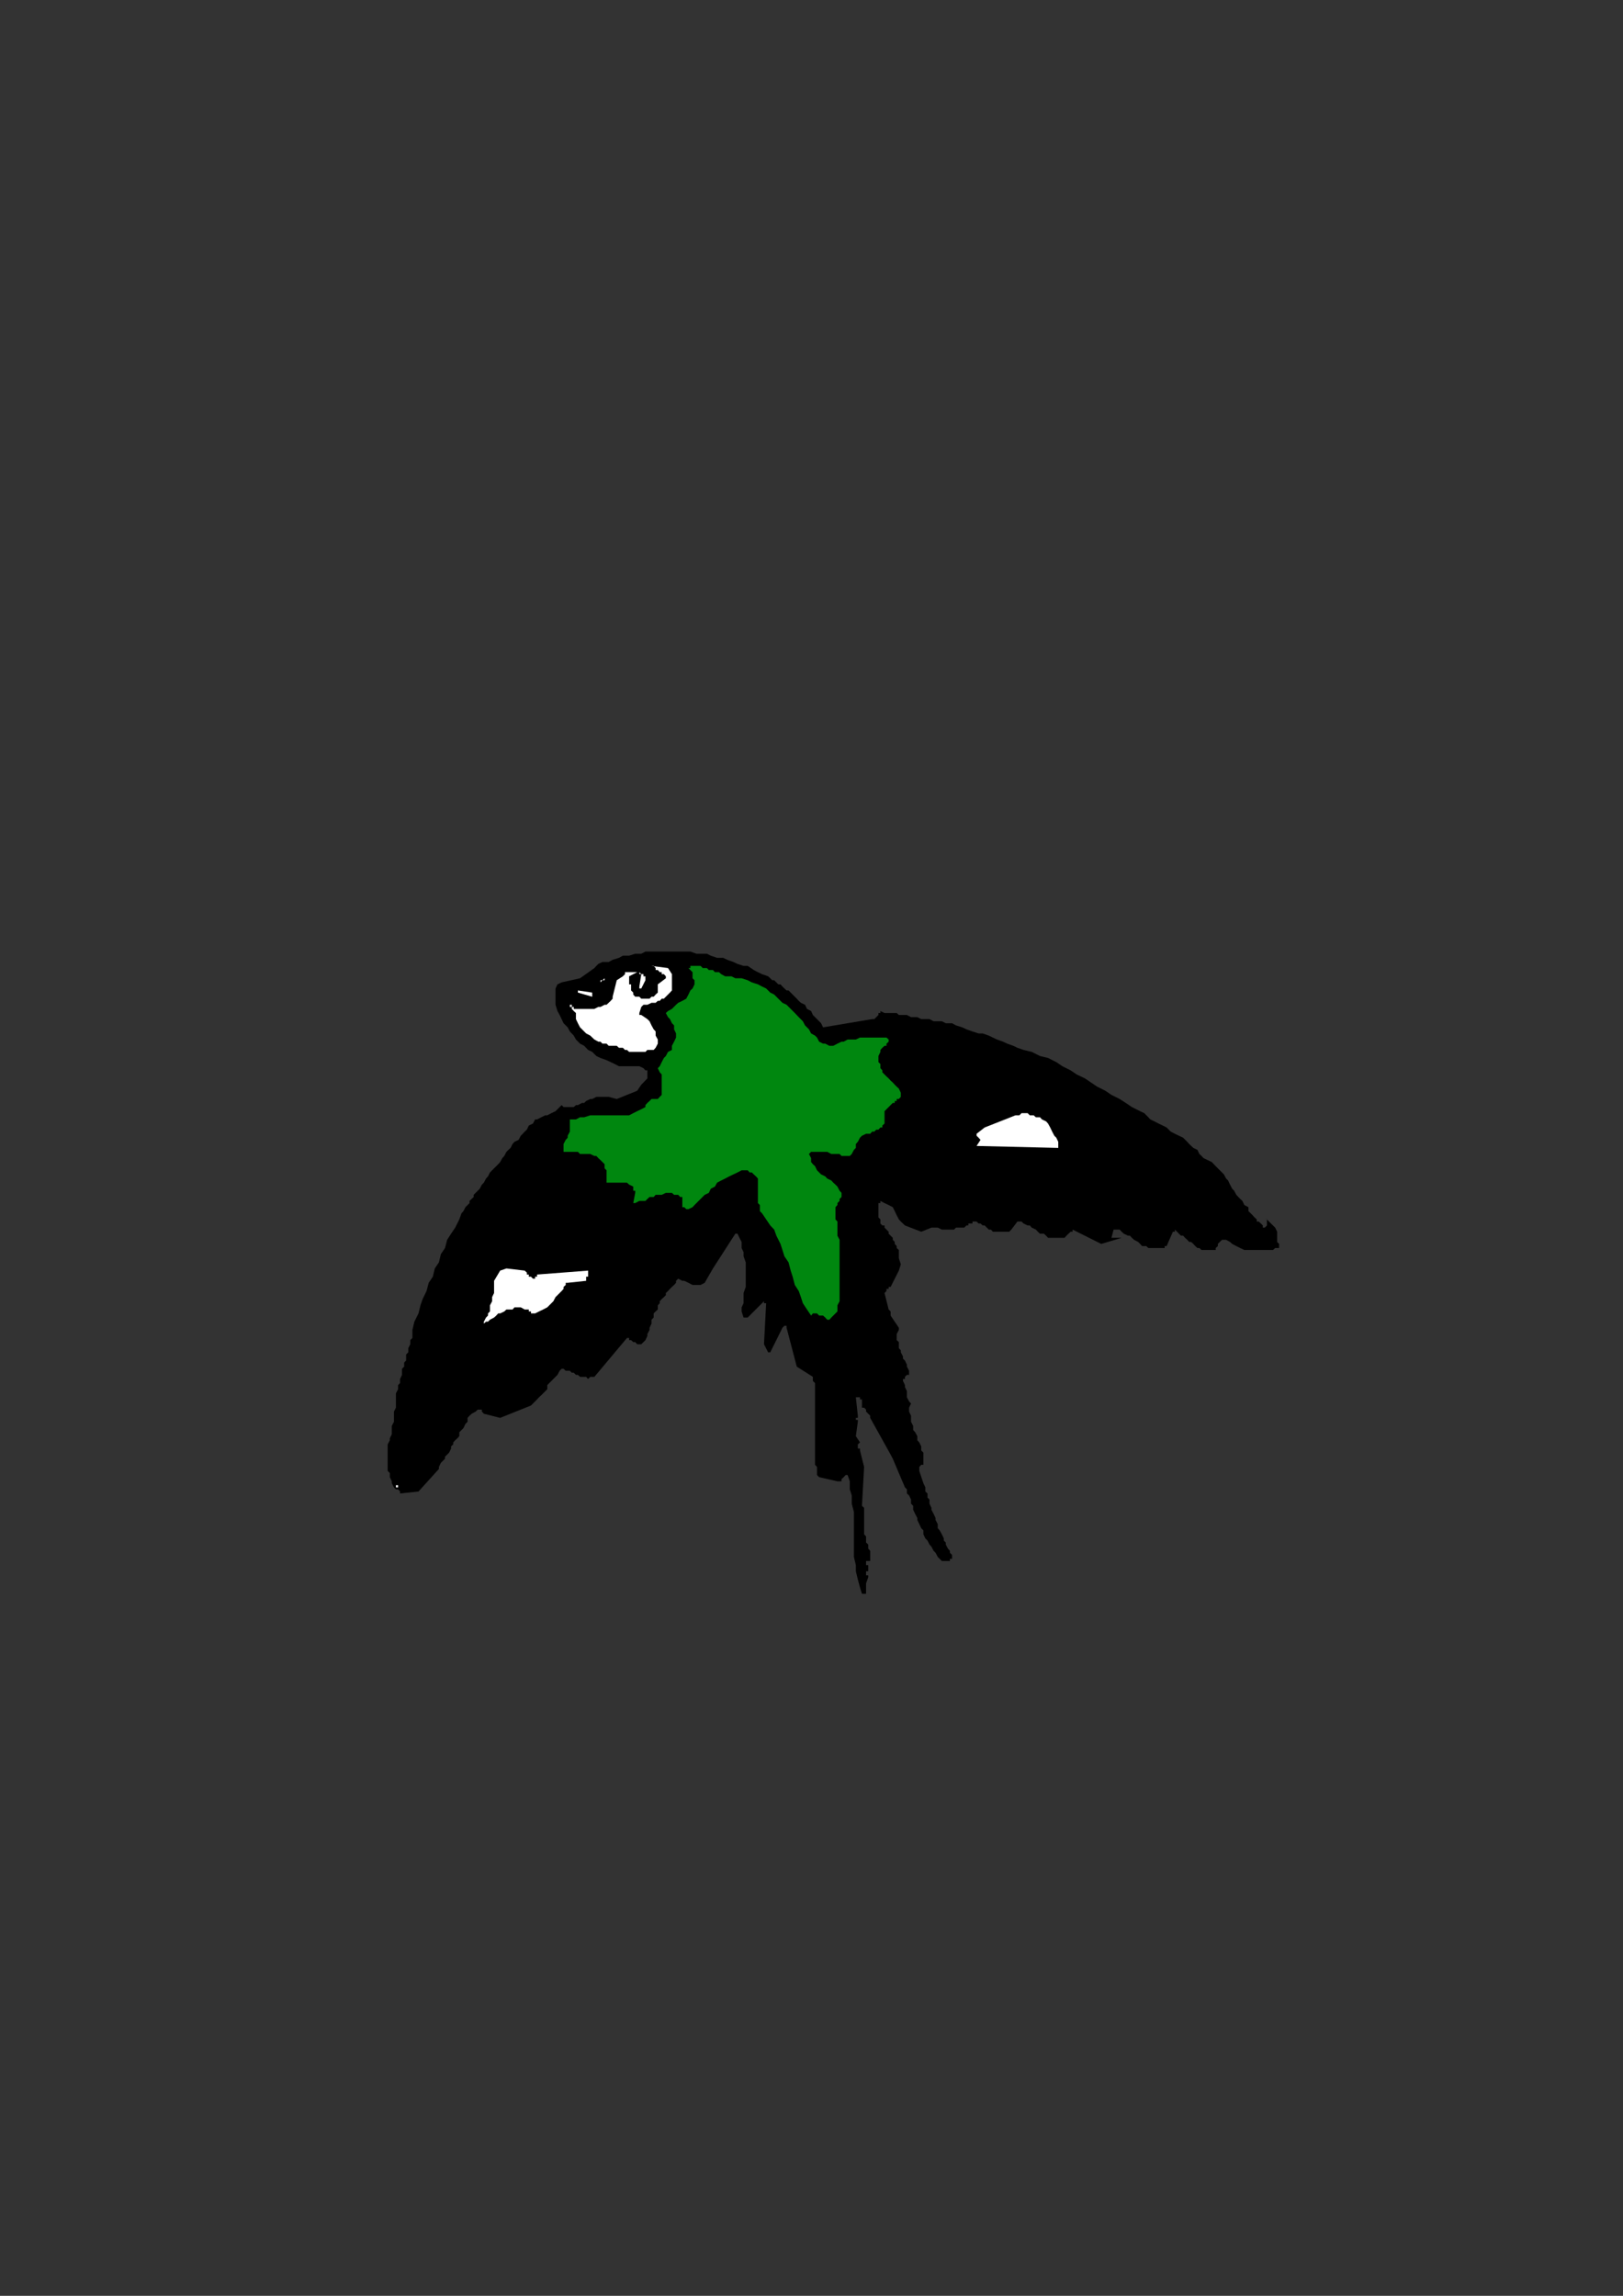 <?xml version="1.0" encoding="utf-8"?>
<!-- Created by UniConvertor 2.0rc4 (https://sk1project.net/) -->
<svg xmlns="http://www.w3.org/2000/svg" height="841.89pt" viewBox="0 0 595.276 841.89" width="595.276pt" version="1.1" xmlns:xlink="http://www.w3.org/1999/xlink" id="673964c0-f607-11ea-95e3-dcc15c148e23">

<rect x="0" y="0" width="595.276" height="841.89" fill="#333333" stroke="none"/>

<g>
	<g>
		<path style="fill:#000000;" d="M 469.142,456.945 L 469.142,456.153 468.422,455.433 468.422,454.641 468.422,453.921 468.422,453.129 468.422,452.409 468.422,451.689 467.702,450.177 463.886,446.433 463.886,446.433 464.678,447.153 464.678,447.153 464.678,447.945 464.678,447.945 464.678,448.665 464.678,448.665 464.678,449.385 463.886,450.177 463.886,450.177 463.166,450.177 463.166,449.385 463.166,449.385 462.446,448.665 462.446,448.665 461.654,447.945 461.654,447.945 460.934,447.945 460.934,447.153 460.934,447.153 460.142,446.433 460.142,446.433 459.422,445.641 458.702,444.921 458.702,444.921 457.91,444.129 457.91,443.409 457.91,442.689 456.398,441.897 455.678,440.385 454.886,439.665 453.446,438.153 452.654,436.641 451.934,435.921 451.142,434.409 450.422,432.897 449.702,432.177 448.91,430.665 447.398,429.153 446.678,428.433 445.886,427.641 444.446,426.129 442.934,425.409 441.422,424.689 441.422,424.689 441.422,424.689 440.702,423.897 440.702,423.897 440.702,423.897 439.91,423.177 439.91,423.177 439.91,423.177 439.19,421.665 437.678,420.945 436.166,419.505 435.446,418.713 433.934,417.201 432.422,416.481 430.91,415.761 429.398,414.969 427.886,413.457 426.446,412.737 424.934,412.017 423.422,411.225 421.91,410.505 421.19,409.713 419.678,408.201 418.166,407.481 415.142,405.969 412.91,404.457 410.678,403.017 407.654,401.505 405.422,399.993 402.398,398.481 400.166,396.969 397.934,395.457 394.91,394.017 392.678,392.505 389.654,390.993 387.422,389.481 384.398,387.969 381.446,387.249 378.422,385.737 375.398,385.017 373.166,384.225 371.654,383.505 369.422,382.713 367.91,381.993 365.678,381.201 364.166,380.481 362.654,379.761 360.422,378.969 358.91,378.969 356.678,378.249 354.446,377.457 352.934,376.737 350.63,376.017 349.19,375.225 346.886,375.225 345.446,374.505 343.934,374.505 342.422,374.505 340.91,373.713 339.398,373.713 337.886,373.713 336.446,372.993 335.654,372.993 334.142,372.993 332.63,372.201 331.19,372.201 329.678,372.201 328.886,371.481 327.446,371.481 325.934,371.481 324.422,371.481 322.91,370.761 322.91,371.481 322.19,371.481 322.19,372.201 322.19,372.201 321.398,372.993 321.398,372.993 320.678,373.713 319.886,373.713 301.886,376.737 301.166,375.225 300.446,374.505 298.934,372.993 298.142,372.201 297.494,370.761 295.982,369.969 295.262,368.457 293.75,367.737 292.958,367.017 292.238,366.225 291.518,365.505 290.726,364.713 290.006,363.993 289.214,363.201 288.494,363.201 287.702,362.481 286.982,361.761 286.262,360.969 285.47,360.969 284.75,360.249 283.958,359.457 283.238,359.457 282.518,358.737 281.726,358.017 279.494,357.225 277.982,356.505 276.47,355.713 274.238,354.201 272.726,354.201 270.494,353.481 268.982,352.761 266.75,351.969 265.238,351.249 263.006,351.249 260.702,350.457 259.262,349.737 256.958,349.737 255.446,349.737 253.214,348.945 250.982,348.945 248.75,348.945 247.238,348.945 245.006,348.945 242.702,348.945 241.262,348.945 238.958,348.945 236.726,348.945 235.214,349.737 232.982,349.737 230.75,350.457 228.446,350.457 227.006,351.249 224.702,351.969 223.262,352.761 220.958,352.761 219.446,353.481 218.726,354.201 218.726,354.201 218.006,354.993 218.006,354.993 212.75,358.737 205.982,360.249 204.47,360.969 203.75,362.481 203.75,363.201 203.75,364.713 203.75,366.225 203.75,367.737 203.75,368.457 204.47,370.761 205.262,372.201 205.982,373.713 206.702,375.225 208.214,376.737 209.006,378.249 210.446,379.761 211.238,381.201 212.75,382.713 214.262,383.505 215.702,385.017 217.214,385.737 218.726,387.249 220.238,387.969 222.47,388.761 223.982,389.481 225.494,390.201 227.006,390.993 228.446,390.993 229.958,390.993 231.47,390.993 232.982,390.993 234.494,390.993 236.006,391.713 236.726,392.505 237.446,392.505 237.446,393.225 237.446,394.017 237.446,394.017 237.446,394.737 237.446,394.737 237.446,395.457 237.446,395.457 235.214,397.761 233.702,399.993 226.214,403.017 223.262,402.225 221.75,402.225 220.238,402.225 219.446,402.225 218.726,402.225 217.214,403.017 216.494,403.017 214.982,403.737 214.262,404.457 213.47,404.457 211.958,405.249 211.238,405.249 210.446,405.969 209.006,405.969 208.214,405.969 206.702,405.969 205.982,405.249 204.47,406.761 203.75,407.481 202.238,408.201 200.726,408.993 200.006,408.993 198.494,409.713 196.982,410.505 196.262,410.505 195.47,412.017 193.958,412.737 193.238,414.249 192.446,414.969 191.726,415.761 191.006,416.481 190.214,417.993 188.702,418.713 187.982,419.505 187.262,420.945 186.47,421.665 185.75,422.385 184.958,423.897 184.238,424.689 183.446,426.129 182.726,426.921 181.214,428.433 180.494,429.153 179.702,429.945 178.982,431.385 178.262,432.177 177.47,433.689 176.75,434.409 175.958,435.921 175.238,436.641 173.726,438.153 173.726,438.945 172.214,440.385 172.214,441.177 170.702,442.689 169.982,444.129 169.262,444.921 168.47,447.153 166.958,450.177 165.446,452.409 164.006,454.641 163.214,457.665 161.702,459.897 160.982,462.921 159.47,465.153 158.75,468.177 157.238,470.409 156.446,473.433 155.006,476.385 154.214,478.689 153.494,481.641 151.982,484.665 151.262,487.689 151.262,489.201 151.262,490.641 150.47,491.433 150.47,492.945 149.75,494.385 149.75,495.897 148.958,496.689 148.958,498.201 148.958,498.921 148.238,499.641 148.238,500.433 148.238,501.153 147.446,501.945 147.446,502.665 147.446,503.385 147.446,504.177 146.726,505.689 146.726,507.201 146.006,507.921 146.006,509.433 145.214,510.945 145.214,512.385 145.214,513.897 145.214,514.689 145.214,516.201 144.494,517.641 144.494,519.153 144.494,520.665 144.494,521.385 143.702,522.897 143.702,524.409 143.702,525.921 142.982,527.433 142.982,528.153 142.19,529.665 142.19,531.177 142.19,532.689 142.19,534.201 142.19,534.921 142.19,536.433 142.19,537.945 142.19,539.385 142.982,540.177 142.982,541.689 143.702,543.201 143.702,543.921 144.494,545.433 145.214,546.153 145.214,546.153 146.006,546.153 146.006,546.153 146.726,546.945 146.726,546.945 146.726,546.945 146.726,547.665 146.726,547.665 153.494,546.945 160.982,538.665 160.982,537.945 161.702,536.433 162.494,535.641 163.214,534.921 163.214,534.201 164.006,533.409 164.726,532.689 165.446,531.177 165.446,530.385 166.238,529.665 166.238,528.945 166.958,528.153 167.75,527.433 168.47,526.641 168.47,525.201 169.262,524.409 169.982,523.689 170.702,522.177 171.494,521.385 171.494,519.945 172.214,519.153 173.006,518.433 174.446,517.641 175.238,516.921 175.958,516.921 175.958,516.921 175.958,516.921 176.75,516.921 176.75,517.641 176.75,517.641 177.47,518.433 177.47,518.433 183.446,519.945 194.75,515.409 195.47,514.689 196.262,513.897 196.982,513.177 197.702,512.385 198.494,511.665 199.214,510.945 200.006,510.153 200.726,509.433 200.726,507.921 201.446,507.201 202.238,506.409 202.958,505.689 203.75,504.897 204.47,504.177 205.262,502.665 205.982,501.945 206.702,501.945 207.494,502.665 208.214,502.665 209.006,502.665 209.726,503.385 210.446,503.385 211.238,504.177 211.958,504.177 212.75,504.897 213.47,504.897 214.262,504.897 214.982,504.897 215.702,505.689 216.494,504.897 217.214,504.897 218.006,504.897 229.958,490.641 230.75,490.641 230.75,491.433 231.47,491.433 232.262,492.153 232.982,492.153 233.702,492.945 234.494,492.945 235.214,492.945 236.726,491.433 237.446,489.921 237.446,489.201 238.238,487.689 238.238,486.897 238.958,485.385 238.958,483.945 239.75,483.153 239.75,481.641 240.47,480.921 241.262,480.201 241.262,478.689 241.982,477.897 241.982,477.177 242.702,476.385 243.494,475.665 244.214,474.945 244.214,474.153 245.006,473.433 245.726,472.641 246.446,471.921 247.238,471.201 247.958,470.409 247.958,469.689 248.75,468.897 250.262,469.689 250.982,469.689 252.494,470.409 254.006,471.201 254.726,471.201 256.238,471.201 256.958,471.201 258.47,470.409 261.494,465.153 269.702,452.409 269.702,452.409 269.702,452.409 270.494,452.409 270.494,452.409 271.214,453.921 272.006,455.433 272.006,457.665 272.726,459.177 272.726,460.689 273.518,462.921 273.518,464.433 273.518,466.665 273.518,468.177 273.518,470.409 273.518,471.921 272.726,474.153 272.726,475.665 272.726,477.897 272.006,479.409 272.006,480.921 272.726,483.153 272.726,483.153 273.518,483.153 273.518,483.153 274.238,483.153 280.214,477.177 280.214,477.177 280.214,477.897 280.214,477.897 281.006,477.897 280.214,492.945 281.726,495.897 281.726,495.897 282.518,495.897 282.518,495.897 282.518,495.897 286.982,486.897 287.702,486.177 287.702,486.177 288.494,486.177 288.494,486.897 292.238,501.153 298.142,504.897 298.142,506.409 298.934,507.201 298.934,508.641 298.934,510.153 298.934,511.665 298.934,512.385 298.934,513.897 298.934,515.409 298.934,516.921 298.934,518.433 298.934,519.945 298.934,520.665 298.934,522.177 298.934,523.689 298.934,525.201 298.934,526.641 298.934,527.433 298.934,528.153 298.934,529.665 298.934,530.385 298.934,531.177 298.934,532.689 298.934,533.409 298.934,534.201 298.934,535.641 298.934,536.433 298.934,537.153 299.654,537.945 299.654,539.385 299.654,540.177 299.654,540.897 300.446,541.689 307.142,543.201 307.142,543.201 307.142,543.201 307.934,543.201 307.934,543.201 307.934,543.201 308.654,543.201 308.654,542.409 308.654,542.409 309.446,541.689 309.446,541.689 310.166,540.897 310.886,540.897 311.678,543.201 311.678,546.153 312.398,548.385 312.398,551.409 313.19,554.433 313.19,556.665 313.19,559.689 313.19,562.641 313.19,565.665 313.19,567.897 313.19,570.921 313.91,573.945 313.91,576.177 314.63,579.201 315.422,582.153 316.142,584.457 317.654,584.457 317.654,583.665 317.654,582.945 317.654,582.945 317.654,582.153 317.654,582.153 317.654,581.433 317.654,581.433 317.654,580.641 318.446,578.409 318.446,578.409 318.446,577.689 317.654,577.689 317.654,576.897 317.654,576.897 317.654,576.177 318.446,576.177 318.446,575.385 318.446,575.385 318.446,574.665 318.446,574.665 318.446,573.945 318.446,573.945 318.446,573.945 317.654,573.945 317.654,573.153 317.654,573.153 317.654,572.433 318.446,572.433 319.166,572.433 319.166,568.689 318.446,567.897 318.446,566.385 317.654,565.665 317.654,564.945 317.654,563.433 316.934,562.641 316.934,561.921 316.934,560.409 316.934,559.689 316.934,558.177 316.934,557.385 316.934,555.945 316.934,555.153 316.934,553.641 316.934,552.921 316.142,552.201 316.934,537.945 315.422,531.897 315.422,531.897 315.422,531.177 314.63,531.177 314.63,530.385 314.63,530.385 314.63,529.665 314.63,529.665 315.422,528.945 313.91,526.641 314.63,521.385 314.63,521.385 314.63,520.665 313.91,520.665 313.91,520.665 313.91,519.945 314.63,519.945 314.63,519.945 314.63,519.153 313.91,512.385 313.91,512.385 314.63,512.385 314.63,512.385 315.422,512.385 315.422,512.385 315.422,513.177 316.142,513.177 316.142,513.897 316.142,513.897 316.142,514.689 316.142,514.689 316.142,515.409 316.142,515.409 316.142,516.201 316.934,516.201 317.654,516.921 317.654,517.641 318.446,518.433 319.166,519.153 319.166,519.945 326.654,533.409 327.446,534.921 331.91,545.433 332.63,546.153 332.63,547.665 333.422,548.385 334.142,549.897 334.142,551.409 334.934,552.201 334.934,553.641 335.654,555.153 336.446,556.665 336.446,557.385 337.166,558.897 337.886,560.409 338.678,561.201 338.678,562.641 339.398,564.153 340.19,564.945 340.91,566.385 341.63,567.177 342.422,568.689 343.142,569.409 343.934,570.921 344.654,571.641 345.446,572.433 346.166,572.433 346.886,572.433 346.886,572.433 347.678,572.433 347.678,572.433 348.398,572.433 348.398,572.433 348.398,572.433 348.398,572.433 348.398,571.641 349.19,571.641 349.19,571.641 349.19,570.921 349.19,570.201 348.398,569.409 348.398,568.689 347.678,567.897 346.886,566.385 346.886,565.665 346.166,564.945 346.166,564.153 345.446,562.641 344.654,561.201 343.934,560.409 343.934,558.897 343.142,557.385 343.142,556.665 342.422,555.153 341.63,553.641 341.63,552.921 340.91,551.409 340.91,549.897 340.19,549.177 340.19,547.665 339.398,546.945 339.398,545.433 338.678,543.921 337.166,539.385 337.166,539.385 337.166,538.665 337.166,538.665 337.166,537.945 337.166,537.945 337.886,537.153 337.886,537.153 337.886,537.153 338.678,537.153 338.678,536.433 338.678,536.433 338.678,535.641 338.678,534.201 338.678,532.689 337.886,531.897 337.886,530.385 337.166,528.945 336.446,528.153 336.446,526.641 335.654,525.201 334.934,524.409 334.934,522.897 334.142,521.385 334.142,520.665 334.142,519.153 333.422,517.641 333.422,516.201 334.142,514.689 333.422,513.897 332.63,512.385 332.63,511.665 332.63,510.945 332.63,510.153 331.91,508.641 331.91,507.921 331.19,506.409 331.19,505.689 331.91,505.689 331.91,504.897 331.91,504.897 332.63,504.177 332.63,504.177 333.422,504.177 333.422,503.385 333.422,502.665 332.63,501.153 332.63,500.433 331.91,498.921 331.19,498.201 331.19,497.409 330.398,495.897 330.398,495.177 329.678,494.385 329.678,492.945 329.678,492.153 328.886,491.433 328.886,489.921 328.886,489.201 329.678,487.689 329.678,486.897 326.654,482.433 326.654,482.433 326.654,481.641 326.654,481.641 326.654,480.921 326.654,480.921 326.654,480.921 325.934,480.201 325.934,480.201 324.422,474.153 324.422,474.153 325.142,473.433 325.142,472.641 325.142,472.641 325.934,472.641 325.934,471.921 326.654,471.921 326.654,471.921 329.678,465.945 330.398,463.641 329.678,461.409 329.678,460.689 329.678,460.689 329.678,459.897 329.678,459.897 329.678,458.385 328.886,457.665 328.886,456.945 328.166,456.153 328.166,455.433 327.446,454.641 327.446,453.921 326.654,453.129 325.934,452.409 325.934,451.689 325.142,450.897 324.422,450.177 324.422,449.385 323.63,449.385 322.91,448.665 322.91,447.945 322.91,447.153 322.19,446.433 322.19,445.641 322.19,444.921 322.19,444.129 322.19,443.409 322.19,441.897 322.19,441.177 322.91,441.177 322.91,440.385 322.91,440.385 322.91,440.385 324.422,441.177 325.934,441.897 327.446,442.689 328.166,444.129 328.886,445.641 329.678,447.153 330.398,447.945 331.91,449.385 337.886,451.689 341.63,450.177 342.422,450.177 343.142,450.177 343.934,450.177 345.446,450.897 346.166,450.897 346.886,450.897 347.678,450.897 348.398,450.897 349.19,450.897 349.91,450.897 350.63,450.177 351.422,450.177 352.934,450.177 353.654,450.177 354.446,449.385 355.166,449.385 355.166,448.665 355.886,448.665 355.886,448.665 356.678,448.665 356.678,448.665 356.678,447.945 357.398,447.945 357.398,447.945 358.19,447.945 358.91,448.665 359.63,448.665 360.422,449.385 361.142,449.385 361.934,450.177 362.654,450.897 363.446,450.897 364.166,451.689 364.886,451.689 366.398,451.689 367.19,451.689 367.91,451.689 368.63,451.689 370.142,451.689 370.934,450.897 373.166,447.945 374.678,447.945 375.398,448.665 376.91,449.385 377.702,449.385 378.422,450.177 379.934,450.897 380.654,451.689 381.446,452.409 382.886,452.409 383.678,453.129 384.398,453.921 385.91,453.921 386.702,453.921 388.142,453.921 388.934,453.921 390.446,453.921 391.166,453.129 391.166,453.129 391.886,452.409 391.886,452.409 392.678,451.689 392.678,451.689 393.398,451.689 393.398,450.897 403.91,456.153 411.398,453.921 407.654,453.921 408.446,450.897 408.446,450.897 409.166,450.897 409.166,450.897 409.166,450.897 410.678,450.897 411.398,451.689 412.19,452.409 413.702,453.129 414.422,453.129 415.142,453.921 415.934,454.641 417.446,455.433 418.166,456.153 418.886,456.945 420.398,456.945 421.19,457.665 422.702,457.665 423.422,457.665 424.934,457.665 426.446,457.665 427.166,457.665 427.166,456.945 427.886,456.945 427.886,456.945 430.19,451.689 430.19,451.689 430.91,451.689 430.91,451.689 430.91,450.897 431.702,451.689 432.422,452.409 433.142,453.129 433.934,453.129 434.654,453.921 435.446,454.641 436.166,455.433 436.886,455.433 437.678,456.153 438.398,456.945 439.19,457.665 439.91,457.665 440.702,458.385 442.142,458.385 442.934,458.385 443.654,458.385 444.446,458.385 445.886,458.385 445.886,457.665 446.678,456.945 446.678,456.153 447.398,455.433 448.19,454.641 448.19,454.641 449.702,454.641 451.142,455.433 451.934,456.153 453.446,456.945 454.886,457.665 456.398,458.385 457.91,458.385 459.422,458.385 460.934,458.385 461.654,458.385 463.166,458.385 464.678,458.385 465.398,458.385 466.91,458.385 467.702,457.665 469.142,457.665 469.142,457.665 469.142,456.945 469.142,456.945 469.142,456.945 Z" />
		<path style="fill:#ffffff;" d="M 388.142,420.225 L 388.142,418.713 387.422,417.201 386.702,416.481 385.91,414.969 385.19,413.457 384.398,412.017 383.678,411.225 382.166,410.505 381.446,409.713 379.934,409.713 379.142,408.993 378.422,408.993 377.702,408.993 376.91,408.201 376.19,408.201 374.678,408.201 374.678,408.201 374.678,408.201 373.886,408.993 373.886,408.993 373.166,408.993 373.166,408.993 373.166,408.993 372.446,408.993 368.63,410.505 361.142,413.457 358.19,415.761 358.19,416.481 358.91,417.201 358.91,417.201 359.63,417.993 358.19,420.225 388.142,420.945 388.142,420.945 388.142,420.945 388.142,420.225 388.142,420.225 Z" />
		<path style="fill:#00870f;" d="M 330.398,401.505 L 330.398,400.713 329.678,399.201 328.886,398.481 328.166,397.761 327.446,396.969 326.654,396.249 325.934,395.457 325.142,394.737 324.422,394.017 323.63,393.225 323.63,392.505 322.91,391.713 322.91,390.201 322.19,389.481 322.19,387.969 322.19,387.249 322.91,385.737 322.91,385.017 323.63,384.225 324.422,383.505 325.142,383.505 325.142,382.713 325.934,381.993 325.934,381.201 325.142,380.481 323.63,380.481 322.91,380.481 321.398,380.481 320.678,380.481 319.166,380.481 318.446,380.481 316.934,380.481 315.422,380.481 313.91,381.201 312.398,381.201 310.886,381.201 309.446,381.993 308.654,381.993 307.142,382.713 305.63,383.505 304.19,383.505 302.678,382.713 301.886,382.713 300.446,381.993 299.654,380.481 298.934,379.761 297.494,378.969 296.702,377.457 295.262,376.017 294.47,374.505 292.958,372.993 291.518,371.481 290.006,369.969 288.494,368.457 286.982,367.737 285.47,366.225 283.958,364.713 282.518,363.993 281.006,362.481 279.494,361.761 277.982,360.969 275.75,360.249 274.238,359.457 272.006,358.737 270.494,358.737 269.702,358.737 268.262,358.017 267.47,358.017 265.958,358.017 264.518,357.225 263.726,356.505 262.214,356.505 261.494,355.713 259.982,355.713 259.262,354.993 257.75,354.993 256.958,354.201 255.446,354.201 254.726,354.201 253.214,354.201 253.214,354.201 253.214,354.201 253.214,354.993 252.494,354.993 253.214,355.713 254.006,356.505 254.006,358.017 254.006,358.737 254.726,359.457 254.726,360.969 254.006,362.481 253.214,363.201 252.494,364.713 251.702,366.225 250.262,367.017 248.75,367.737 247.958,368.457 246.446,369.969 245.006,370.761 244.214,371.481 245.006,372.993 245.726,373.713 246.446,375.225 247.238,376.017 247.238,377.457 247.958,378.969 247.958,380.481 247.238,381.993 246.446,383.505 246.446,385.017 245.006,385.737 244.214,387.249 243.494,387.969 242.702,389.481 241.982,390.993 241.262,391.713 241.982,393.225 242.702,394.017 242.702,395.457 242.702,396.969 242.702,397.761 242.702,399.201 242.702,399.993 242.702,401.505 241.982,402.225 241.982,402.225 241.262,403.017 241.262,403.017 241.262,403.017 241.262,403.017 240.47,403.017 240.47,403.017 239.75,403.017 239.75,403.017 238.958,403.017 238.958,403.017 238.238,403.737 238.238,403.737 237.446,404.457 237.446,404.457 237.446,404.457 236.726,405.249 236.726,405.969 236.726,405.969 235.214,406.761 233.702,407.481 232.262,408.201 230.75,408.993 228.446,408.993 227.006,408.993 225.494,408.993 223.262,408.993 221.75,408.993 220.238,408.993 218.006,408.993 216.494,408.993 214.262,409.713 212.75,409.713 211.238,410.505 209.006,410.505 209.006,412.017 209.006,412.737 209.006,414.249 209.006,414.969 208.214,416.481 208.214,417.201 207.494,417.993 206.702,419.505 206.702,419.505 206.702,420.225 206.702,420.945 206.702,420.945 206.702,421.665 206.702,421.665 206.702,421.665 206.702,422.385 208.214,422.385 209.006,422.385 209.726,422.385 211.238,422.385 211.958,422.385 212.75,423.177 214.262,423.177 214.982,423.177 215.702,423.177 216.494,423.177 218.006,423.897 218.726,423.897 219.446,424.689 220.238,425.409 220.958,426.129 221.75,426.921 221.75,427.641 221.75,428.433 222.47,429.153 222.47,429.945 222.47,430.665 222.47,431.385 222.47,432.177 222.47,432.897 222.47,433.689 222.47,433.689 223.262,433.689 223.262,433.689 223.982,433.689 225.494,433.689 227.006,433.689 227.726,433.689 229.238,433.689 229.958,433.689 230.75,434.409 232.262,435.129 232.262,435.921 232.262,435.921 232.262,435.921 232.262,436.641 232.262,436.641 232.982,436.641 232.982,437.433 232.982,437.433 232.262,441.177 232.982,441.177 234.494,440.385 235.214,440.385 236.726,440.385 237.446,439.665 238.238,438.945 239.75,438.945 240.47,438.153 241.982,438.153 242.702,438.153 244.214,437.433 245.006,437.433 246.446,437.433 247.238,438.153 248.75,438.153 249.47,438.945 250.262,438.945 250.262,439.665 250.262,439.665 250.262,439.665 250.262,440.385 250.262,440.385 250.262,441.177 250.262,441.177 250.262,441.897 250.262,441.897 250.262,442.689 250.982,442.689 250.982,442.689 251.702,443.409 251.702,443.409 252.494,443.409 254.006,442.689 254.726,441.897 256.238,440.385 256.958,439.665 258.47,438.153 259.982,437.433 260.702,435.921 262.214,435.129 263.006,433.689 264.518,432.897 265.958,432.177 267.47,431.385 268.982,430.665 270.494,429.945 272.006,429.153 273.518,429.153 274.238,429.153 274.958,429.945 275.75,429.945 276.47,430.665 276.47,430.665 277.262,431.385 277.982,432.177 277.982,432.177 277.982,433.689 277.982,434.409 277.982,435.129 277.982,435.921 277.982,436.641 277.982,437.433 277.982,438.153 277.982,438.945 277.982,439.665 277.982,440.385 277.982,441.177 278.702,441.897 278.702,442.689 278.702,443.409 278.702,444.129 279.494,444.921 281.006,447.153 282.518,449.385 283.958,450.897 284.75,453.129 286.262,456.153 286.982,458.385 287.702,460.689 289.214,462.921 290.006,465.945 290.726,468.177 291.518,471.201 292.958,473.433 293.75,475.665 294.47,477.897 295.982,480.201 297.494,482.433 298.142,481.641 298.934,481.641 299.654,481.641 300.446,482.433 301.886,482.433 302.678,483.153 303.398,483.945 304.19,483.945 304.91,483.153 305.63,482.433 306.422,481.641 307.142,480.921 307.142,480.201 307.142,478.689 307.934,477.177 307.934,476.385 307.934,474.945 307.934,473.433 307.934,471.921 307.934,471.201 307.934,469.689 307.934,468.177 307.934,466.665 307.934,465.153 307.934,464.433 307.934,462.921 307.934,461.409 307.934,459.897 307.934,459.177 307.934,457.665 307.934,456.153 307.934,454.641 307.142,453.129 307.142,451.689 307.142,450.897 307.142,450.177 307.142,449.385 307.142,447.945 306.422,447.153 306.422,446.433 306.422,445.641 306.422,444.129 306.422,443.409 306.422,442.689 307.142,441.897 307.142,441.177 307.934,440.385 307.934,439.665 308.654,438.945 308.654,437.433 307.934,436.641 307.142,435.129 306.422,434.409 305.63,433.689 304.91,432.897 303.398,432.177 302.678,431.385 301.166,430.665 300.446,429.945 299.654,429.153 298.934,427.641 298.142,426.921 297.494,426.129 297.494,424.689 296.702,423.177 297.494,422.385 298.142,422.385 299.654,422.385 300.446,422.385 301.166,422.385 301.886,422.385 302.678,422.385 303.398,422.385 304.91,423.177 305.63,423.177 306.422,423.177 307.934,423.177 308.654,423.897 309.446,423.897 310.166,423.897 311.678,423.897 312.398,423.177 313.19,421.665 313.91,420.945 313.91,419.505 314.63,418.713 315.422,417.201 316.142,416.481 317.654,415.761 318.446,415.761 319.166,415.761 319.886,414.969 320.678,414.969 321.398,414.249 322.19,414.249 322.91,413.457 323.63,413.457 323.63,412.737 323.63,412.737 323.63,412.737 324.422,412.017 324.422,412.017 324.422,411.225 324.422,410.505 324.422,410.505 324.422,409.713 324.422,408.201 324.422,407.481 325.142,406.761 325.934,405.969 326.654,405.249 327.446,404.457 328.166,404.457 328.166,403.737 328.886,403.737 328.886,403.017 329.678,403.017 329.678,403.017 330.398,402.225 330.398,402.225 330.398,401.505 330.398,401.505 330.398,401.505 330.398,401.505 330.398,401.505 Z" />
		<path style="fill:#ffffff;" d="M 246.446,360.969 L 246.446,357.225 245.006,354.993 238.958,354.201 239.75,354.201 240.47,354.993 240.47,355.713 241.262,355.713 241.982,356.505 242.702,356.505 242.702,357.225 243.494,357.225 244.214,358.017 244.214,358.017 244.214,358.017 244.214,358.737 241.262,360.969 241.262,362.481 241.262,363.201 241.262,363.993 240.47,364.713 240.47,364.713 239.75,365.505 238.958,365.505 238.238,366.225 238.238,366.225 236.726,366.225 236.006,366.225 235.214,366.225 234.494,365.505 232.982,365.505 232.262,364.713 232.262,363.993 231.47,363.201 231.47,362.481 231.47,361.761 231.47,360.969 230.75,360.969 230.75,360.249 230.75,359.457 230.75,358.737 230.75,358.017 233.702,356.505 233.702,356.505 234.494,356.505 234.494,357.225 235.214,357.225 234.494,361.761 234.494,362.481 234.494,362.481 235.214,362.481 235.214,362.481 236.726,359.457 236.726,358.737 236.726,358.017 236.006,358.017 236.006,357.225 235.214,357.225 235.214,357.225 234.494,356.505 233.702,356.505 232.982,356.505 232.982,356.505 232.262,356.505 232.262,356.505 231.47,356.505 230.75,356.505 230.75,356.505 229.958,356.505 229.238,356.505 229.238,357.225 229.238,357.225 228.446,358.017 226.214,359.457 224.702,365.505 224.702,366.225 223.982,367.017 222.47,368.457 221.75,368.457 220.238,369.249 219.446,369.249 218.006,369.969 216.494,369.969 215.702,369.969 214.982,369.969 214.262,369.969 213.47,369.969 212.75,369.969 211.958,369.969 211.238,369.969 210.446,369.969 210.446,369.249 209.726,369.249 209.726,368.457 209.006,368.457 209.006,369.249 209.726,369.249 209.726,369.969 209.726,369.969 210.446,370.761 210.446,370.761 211.238,371.481 211.238,371.481 211.238,373.713 211.958,375.225 212.75,376.737 213.47,377.457 214.982,378.969 216.494,379.761 218.006,381.201 219.446,381.993 220.238,381.993 220.958,382.713 221.75,382.713 222.47,382.713 223.262,383.505 223.982,383.505 224.702,383.505 225.494,383.505 226.214,383.505 227.006,384.225 227.726,384.225 228.446,384.225 229.238,385.017 229.958,385.017 230.75,385.737 231.47,385.737 232.982,385.737 234.494,385.737 235.214,385.737 236.726,385.737 237.446,385.017 238.958,385.017 239.75,385.017 240.47,384.225 241.262,382.713 241.262,381.201 240.47,379.761 240.47,378.249 239.75,377.457 238.958,376.017 238.238,374.505 237.446,373.713 235.214,372.201 234.494,372.201 234.494,371.481 234.494,371.481 234.494,371.481 235.214,369.249 236.006,368.457 236.726,368.457 237.446,368.457 238.958,367.737 239.75,367.737 240.47,367.737 241.262,367.017 241.982,367.017 242.702,366.225 243.494,366.225 244.214,365.505 245.006,364.713 245.726,363.993 246.446,363.201 246.446,362.481 246.446,360.969 Z" />
		<path style="fill:#ffffff;" d="M 221.75,358.737 L 220.958,359.457 220.958,359.457 220.238,359.457 220.238,360.249 220.238,360.249 220.958,359.457 221.75,359.457 221.75,358.737 221.75,358.737 221.75,358.737 221.75,358.737 221.75,358.737 Z" />
		<path style="fill:#ffffff;" d="M 217.214,364.713 L 217.214,364.713 217.214,364.713 217.214,364.713 217.214,363.993 211.958,363.201 211.958,363.201 211.958,363.993 211.958,363.993 211.958,363.993 217.214,365.505 217.214,364.713 217.214,364.713 217.214,364.713 217.214,364.713 Z" />
		<path style="fill:#ffffff;" d="M 215.702,467.385 L 215.702,466.665 215.702,466.665 215.702,466.665 215.702,465.945 196.982,467.385 196.982,468.177 196.262,468.177 196.262,468.897 195.47,468.897 194.75,468.177 194.75,468.177 193.958,468.177 193.958,467.385 193.238,467.385 193.238,466.665 193.238,466.665 192.446,465.945 185.75,465.153 183.446,465.945 181.214,469.689 181.214,470.409 181.214,471.201 181.214,471.921 181.214,473.433 181.214,474.153 180.494,475.665 180.494,476.385 180.494,477.177 179.702,478.689 179.702,479.409 179.702,480.921 178.982,481.641 178.982,482.433 178.262,483.153 177.47,484.665 177.47,485.385 178.262,484.665 178.982,484.665 179.702,483.945 181.214,483.153 182.006,482.433 182.726,481.641 183.446,481.641 184.958,480.921 185.75,480.201 186.47,480.201 187.982,480.201 188.702,479.409 190.214,479.409 191.006,479.409 192.446,480.201 193.238,480.201 193.958,480.201 193.958,480.921 194.75,480.921 194.75,480.921 194.75,481.641 195.47,481.641 195.47,481.641 196.262,481.641 197.702,480.921 199.214,480.201 200.726,479.409 201.446,478.689 202.958,477.177 203.75,475.665 205.262,474.153 205.982,473.433 206.702,472.641 206.702,471.921 206.702,471.921 207.494,471.201 207.494,471.201 207.494,471.201 207.494,470.409 208.214,470.409 214.982,469.689 214.982,468.897 214.982,468.897 214.982,468.177 215.702,468.177 215.702,468.177 215.702,467.385 215.702,467.385 215.702,467.385 Z" />
		<path style="fill:#ffffff;" d="M 145.214,544.641 L 145.214,544.641 145.214,543.921 145.214,543.921 145.214,543.921 145.214,545.433 146.006,545.433 146.006,545.433 146.006,544.641 145.214,544.641 Z" />
	</g>
</g>
<g>
</g>
<g>
</g>
<g>
</g>
</svg>